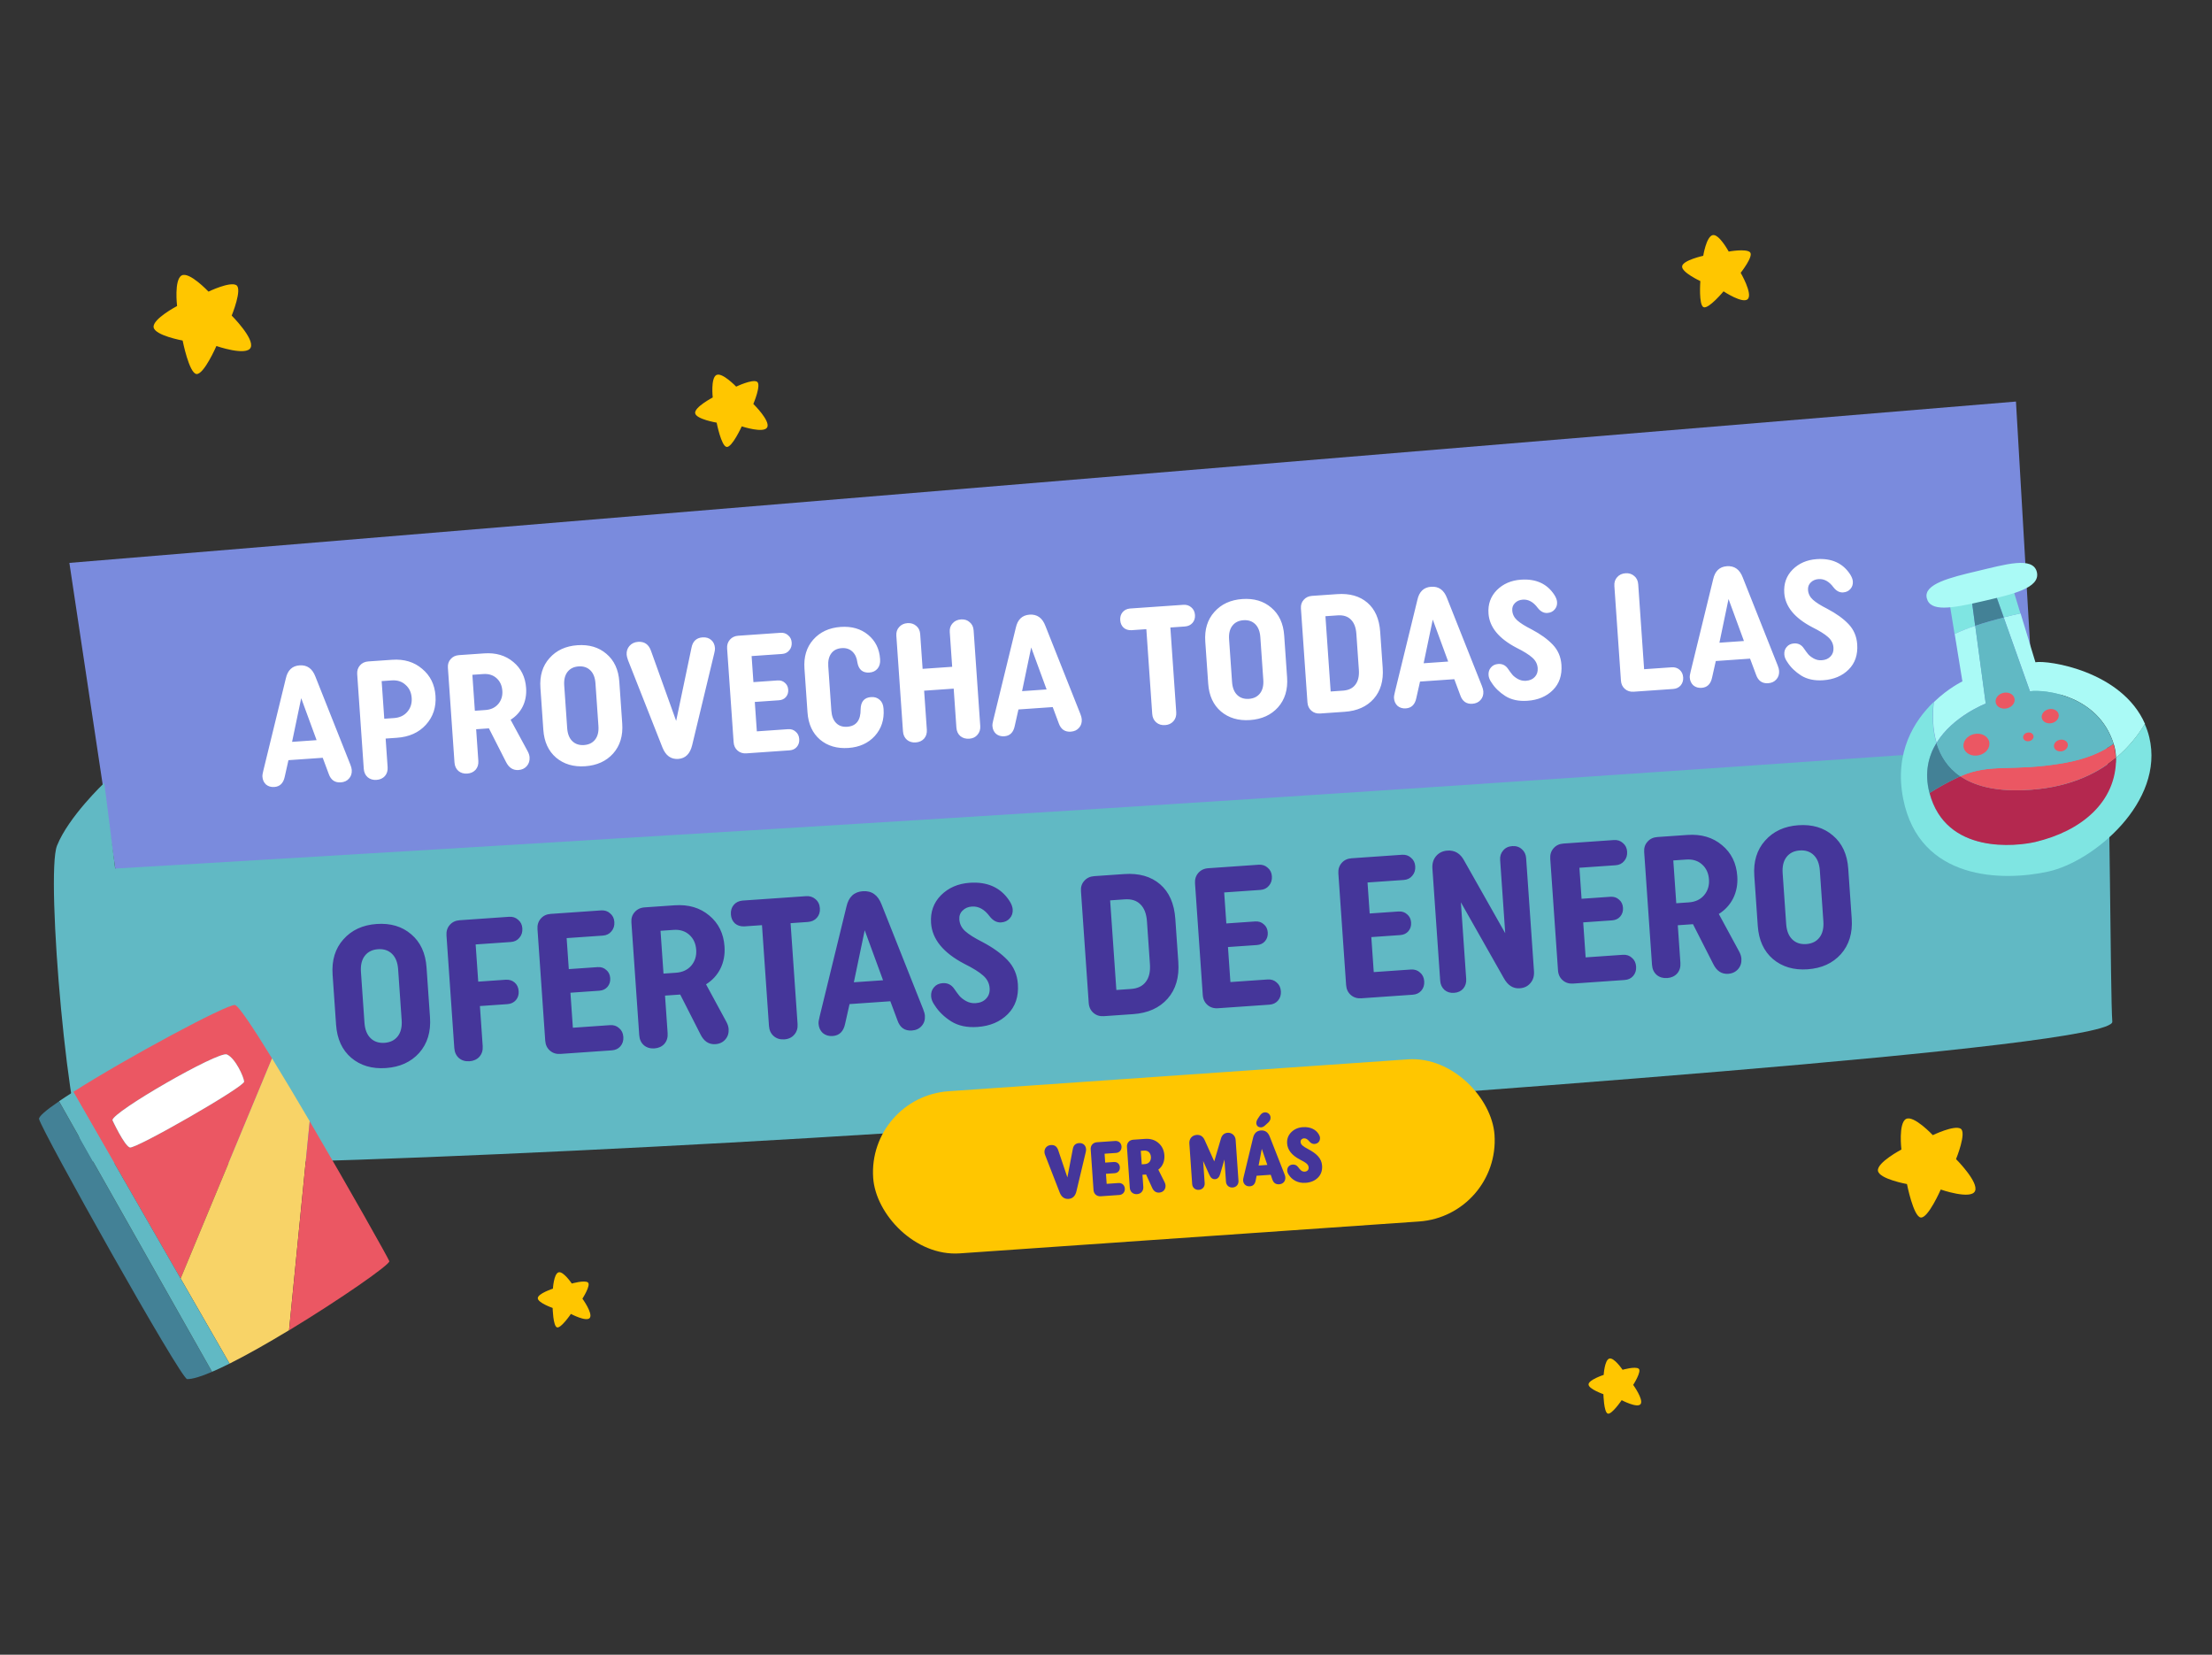 <svg width="821" height="614" viewBox="0 0 821 614" fill="none" xmlns="http://www.w3.org/2000/svg">
<rect x="0" y="0" width="821" height="614" fill="#333333" stroke="none"/>
<g clip-path="url(#clip0_4257_27)">
<path d="M25.751 208.868L57.569 420.642L761.561 378.38L748.237 149L25.751 208.868Z" fill="#7A8BDD"/>
<path d="M38.708 290.463L42.749 322.293C42.749 322.293 240.966 310.606 404.834 300.294C568.703 289.982 755.133 276.748 755.133 276.748L753.534 248.699C753.534 248.699 780.558 268.739 781.863 277.573C783.167 286.407 783.241 369.409 783.998 379.103C784.756 388.796 529.798 406.051 386.092 416.638C242.386 427.191 40.212 435.475 32.888 430.457C25.564 425.404 16.82 324.562 21.155 313.803C25.449 303.044 38.666 290.532 38.666 290.532L38.708 290.463Z" fill="#61B9C4"/>
<path d="M123.447 361.665C123.075 356.321 124.413 351.953 127.459 348.559C130.501 345.116 134.62 343.214 139.816 342.853C144.962 342.496 149.226 343.766 152.61 346.663C156.043 349.557 157.943 353.651 158.311 358.946L159.599 377.502C159.97 382.846 158.635 387.239 155.592 390.682C152.546 394.076 148.426 395.953 143.23 396.314C138.084 396.671 133.794 395.403 130.362 392.509C126.978 389.612 125.103 385.516 124.735 380.221L123.447 361.665ZM135.275 379.489C135.45 382.013 136.204 383.924 137.538 385.224C138.871 386.523 140.601 387.099 142.729 386.952C144.857 386.804 146.491 385.994 147.632 384.523C148.773 383.051 149.255 381.054 149.08 378.53L147.771 359.678C147.596 357.154 146.841 355.243 145.508 353.943C144.175 352.644 142.444 352.068 140.317 352.215C138.189 352.363 136.555 353.173 135.414 354.644C134.273 356.115 133.79 358.113 133.966 360.637L135.275 379.489ZM189.601 349.539L176.538 350.446L177.497 364.251L187.665 363.545C189.001 363.452 190.119 363.797 191.019 364.58C191.918 365.363 192.414 366.422 192.507 367.758C192.6 369.094 192.255 370.212 191.472 371.112C190.689 372.011 189.63 372.507 188.294 372.6L178.125 373.306L179.156 388.151C179.266 389.734 178.861 391.055 177.94 392.114C177.016 393.122 175.786 393.68 174.253 393.787C172.719 393.893 171.424 393.511 170.369 392.639C169.311 391.718 168.727 390.466 168.617 388.883L165.715 347.095C165.608 345.561 166.015 344.265 166.936 343.207C167.857 342.149 169.085 341.566 170.619 341.46L188.952 340.186C190.288 340.094 191.407 340.463 192.31 341.296C193.259 342.075 193.78 343.133 193.873 344.469C193.969 345.854 193.603 347.023 192.774 347.976C191.995 348.925 190.937 349.446 189.601 349.539ZM226.43 380.393C227.766 380.3 228.885 380.67 229.788 381.502C230.737 382.282 231.26 383.364 231.356 384.749C231.452 386.135 231.086 387.304 230.257 388.257C229.474 389.156 228.415 389.652 227.079 389.745L208.004 391.07C206.47 391.176 205.174 390.769 204.115 389.848C203.057 388.927 202.475 387.7 202.368 386.166L199.492 344.75C199.385 343.216 199.793 341.92 200.713 340.861C201.634 339.803 202.862 339.22 204.396 339.114L223.1 337.815C224.436 337.722 225.555 338.092 226.458 338.924C227.407 339.704 227.928 340.761 228.021 342.097C228.117 343.483 227.751 344.652 226.922 345.604C226.143 346.553 225.085 347.074 223.749 347.167L210.315 348.1L211.114 359.605L221.802 358.862C223.089 358.773 224.157 359.121 225.007 359.908C225.903 360.641 226.396 361.651 226.485 362.937C226.575 364.224 226.228 365.317 225.445 366.217C224.708 367.063 223.697 367.531 222.41 367.621L211.722 368.363L212.624 381.352L226.43 380.393ZM237.258 384.116L234.351 342.254C234.245 340.72 234.653 339.449 235.578 338.44C236.499 337.382 237.726 336.799 239.26 336.693L250.393 335.92C255.54 335.562 259.829 336.83 263.262 339.724C266.691 342.569 268.573 346.391 268.906 351.191C269.115 354.209 268.61 356.954 267.389 359.425C266.165 361.847 264.386 363.786 262.051 365.241L269.492 378.969C270.059 379.973 270.374 380.921 270.436 381.812C270.542 383.346 270.135 384.642 269.214 385.7C268.293 386.759 267.066 387.341 265.532 387.448C263.107 387.616 261.258 386.402 259.984 383.806L252.47 369.038L250.837 369.152L246.829 369.43L247.798 383.384C247.908 384.967 247.502 386.288 246.581 387.347C245.657 388.355 244.428 388.913 242.894 389.02C241.36 389.126 240.066 388.744 239.011 387.872C237.952 386.951 237.368 385.699 237.258 384.116ZM246.262 361.266L250.938 360.941C253.313 360.776 255.191 359.9 256.573 358.312C257.95 356.675 258.56 354.718 258.402 352.442C258.241 350.117 257.391 348.261 255.853 346.877C254.315 345.492 252.358 344.882 249.983 345.047L245.159 345.382L246.262 361.266ZM299.147 332.534C300.532 332.438 301.701 332.804 302.654 333.633C303.656 334.458 304.207 335.588 304.306 337.023C304.402 338.409 304.036 339.578 303.207 340.53C302.379 341.483 301.247 342.009 299.812 342.109L293.429 342.552L296.026 379.96C296.136 381.543 295.731 382.864 294.81 383.923C293.889 384.981 292.662 385.564 291.128 385.67C289.544 385.78 288.223 385.375 287.165 384.454C286.107 383.533 285.522 382.281 285.413 380.697L282.815 343.289L276.209 343.748C274.82 343.794 273.676 343.426 272.776 342.644C271.873 341.811 271.373 340.702 271.277 339.317C271.181 337.932 271.522 336.764 272.302 335.815C273.081 334.866 274.162 334.319 275.544 334.173L299.147 332.534ZM303.812 379.867C303.771 379.273 303.907 378.369 304.221 377.154L314.15 336.489C314.942 332.854 316.97 330.923 320.236 330.696C323.551 330.466 325.879 332.119 327.218 335.656L342.673 374.558C343.035 375.477 343.239 376.259 343.283 376.902C343.39 378.436 342.981 379.707 342.057 380.716C341.182 381.722 339.977 382.278 338.443 382.384C335.821 382.566 334.044 381.322 333.113 378.652L330.455 371.528L315.314 372.58L313.661 379.929C313.062 382.755 311.525 384.253 309.051 384.425C307.616 384.525 306.398 384.162 305.396 383.337C304.44 382.458 303.912 381.302 303.812 379.867ZM316.915 364.488L327.751 363.736L320.944 345.19L316.915 364.488ZM345.594 369.731C345.502 368.395 345.847 367.277 346.629 366.377C347.409 365.428 348.491 364.906 349.877 364.809C351.707 364.682 353.15 365.403 354.203 366.97C354.922 368.014 355.553 368.865 356.096 369.524C356.639 370.182 357.454 370.822 358.541 371.442C359.678 372.059 360.865 372.325 362.102 372.239C363.784 372.122 365.087 371.559 366.012 370.55C366.986 369.538 367.418 368.24 367.308 366.657C367.18 364.826 366.376 363.266 364.894 361.977C363.462 360.684 361.124 359.23 357.879 357.616C350.088 353.533 345.984 348.498 345.569 342.511C345.283 338.404 346.511 334.962 349.252 332.187C352.042 329.407 355.59 327.868 359.895 327.569C366.525 327.109 371.454 329.352 374.681 334.299C375.407 335.442 375.803 336.483 375.868 337.423C375.961 338.759 375.591 339.879 374.759 340.782C373.976 341.682 372.917 342.178 371.581 342.27C369.997 342.38 368.578 341.634 367.323 340.03C365.402 337.429 363.205 336.214 360.731 336.386C359.296 336.486 358.137 336.989 357.256 337.896C356.37 338.753 355.974 339.849 356.067 341.185C356.184 342.867 356.905 344.309 358.232 345.51C359.558 346.71 361.69 348.054 364.627 349.54C368.549 351.605 371.664 353.85 373.97 356.275C376.277 358.7 377.552 361.669 377.796 365.183C378.115 369.784 376.857 373.501 374.021 376.334C371.184 379.166 367.441 380.743 362.789 381.066C358.93 381.334 355.675 380.641 353.024 378.985C350.423 377.326 348.396 375.354 346.945 373.068C346.12 371.932 345.67 370.819 345.594 369.731ZM404.088 372.157L401.207 330.667C401.101 329.133 401.509 327.861 402.434 326.852C403.355 325.794 404.582 325.212 406.116 325.105L417.249 324.332C422.742 323.951 427.18 325.209 430.563 328.106C433.946 331.003 435.836 335.297 436.231 340.988L437.339 356.946C437.731 362.587 436.406 367.129 433.363 370.572C430.321 374.015 426.053 375.927 420.561 376.308L409.724 377.061C408.19 377.168 406.894 376.76 405.836 375.839C404.777 374.919 404.195 373.691 404.088 372.157ZM414.345 367.343L419.763 366.967C422.237 366.795 424.066 365.922 425.249 364.348C426.482 362.771 427.001 360.572 426.805 357.752L425.702 341.868C425.506 339.048 424.688 336.942 423.249 335.55C421.86 334.155 419.928 333.543 417.454 333.715L412.035 334.091L414.345 367.343ZM470.48 363.445C471.816 363.352 472.936 363.722 473.839 364.554C474.788 365.333 475.31 366.416 475.407 367.801C475.503 369.187 475.137 370.356 474.308 371.308C473.525 372.208 472.466 372.704 471.13 372.797L452.054 374.121C450.52 374.228 449.224 373.821 448.166 372.9C447.108 371.979 446.525 370.751 446.419 369.217L443.542 327.801C443.436 326.267 443.843 324.971 444.764 323.913C445.685 322.854 446.912 322.272 448.446 322.165L467.15 320.867C468.486 320.774 469.606 321.143 470.509 321.976C471.458 322.755 471.979 323.813 472.072 325.149C472.168 326.534 471.802 327.703 470.973 328.656C470.193 329.605 469.136 330.126 467.8 330.219L454.365 331.152L455.164 342.656L465.852 341.914C467.139 341.824 468.207 342.173 469.057 342.959C469.954 343.692 470.446 344.702 470.536 345.989C470.625 347.275 470.278 348.368 469.496 349.268C468.759 350.115 467.747 350.583 466.461 350.672L455.773 351.414L456.675 364.403L470.48 363.445ZM523.683 359.75C525.019 359.657 526.138 360.027 527.041 360.859C527.99 361.638 528.513 362.721 528.609 364.106C528.705 365.492 528.339 366.661 527.51 367.613C526.728 368.513 525.668 369.009 524.332 369.102L505.257 370.427C503.723 370.533 502.427 370.126 501.368 369.205C500.31 368.284 499.728 367.057 499.621 365.523L496.745 324.107C496.638 322.573 497.046 321.276 497.966 320.218C498.887 319.16 500.115 318.577 501.649 318.471L520.353 317.172C521.689 317.079 522.808 317.449 523.711 318.281C524.661 319.06 525.181 320.118 525.274 321.454C525.37 322.84 525.004 324.009 524.175 324.961C523.396 325.91 522.338 326.431 521.002 326.524L507.568 327.457L508.367 338.961L519.055 338.219C520.342 338.13 521.41 338.478 522.26 339.264C523.156 339.998 523.649 341.008 523.738 342.294C523.828 343.581 523.481 344.674 522.698 345.573C521.961 346.42 520.95 346.888 519.663 346.977L508.975 347.72L509.877 360.709L523.683 359.75ZM534.542 363.918L531.65 322.279C531.523 320.448 531.965 318.926 532.974 317.712C534.03 316.446 535.448 315.751 537.23 315.627C539.951 315.438 542.027 316.686 543.456 319.371L558.675 346.282L556.788 319.116C556.692 317.731 557.058 316.562 557.887 315.609C558.713 314.607 559.843 314.056 561.278 313.957C562.713 313.857 563.908 314.246 564.864 315.125C565.817 315.954 566.341 317.061 566.437 318.446L569.35 360.382C569.473 362.163 569.029 363.636 568.016 364.8C567.052 365.961 565.729 366.6 564.047 366.717C561.573 366.889 559.594 365.609 558.112 362.878L542.217 334.821L544.191 363.248C544.287 364.633 543.923 365.827 543.097 366.829C542.269 367.782 541.137 368.308 539.702 368.407C538.267 368.507 537.073 368.142 536.12 367.314C535.164 366.435 534.638 365.303 534.542 363.918ZM602.327 354.288C603.663 354.195 604.782 354.565 605.685 355.397C606.634 356.177 607.157 357.259 607.253 358.645C607.35 360.03 606.983 361.199 606.154 362.152C605.372 363.051 604.312 363.548 602.976 363.64L583.901 364.965C582.367 365.072 581.071 364.664 580.013 363.743C578.954 362.823 578.372 361.595 578.265 360.061L575.389 318.645C575.282 317.111 575.69 315.815 576.611 314.757C577.531 313.698 578.759 313.116 580.293 313.009L598.997 311.71C600.333 311.617 601.452 311.987 602.356 312.819C603.305 313.599 603.826 314.656 603.918 315.992C604.015 317.378 603.648 318.547 602.819 319.499C602.04 320.449 600.982 320.97 599.646 321.062L586.212 321.995L587.011 333.5L597.699 332.758C598.986 332.668 600.054 333.017 600.904 333.803C601.8 334.536 602.293 335.546 602.382 336.833C602.472 338.119 602.125 339.212 601.342 340.112C600.606 340.958 599.594 341.426 598.307 341.516L587.619 342.258L588.521 355.247L602.327 354.288ZM613.155 358.011L610.248 316.15C610.142 314.616 610.551 313.344 611.475 312.335C612.396 311.277 613.623 310.694 615.157 310.588L626.291 309.815C631.437 309.457 635.726 310.726 639.159 313.62C642.588 316.464 644.47 320.286 644.803 325.086C645.013 328.104 644.507 330.849 643.287 333.321C642.063 335.743 640.283 337.681 637.948 339.136L645.39 352.864C645.957 353.869 646.271 354.816 646.333 355.707C646.439 357.241 646.032 358.537 645.111 359.595C644.19 360.654 642.963 361.236 641.429 361.343C639.004 361.511 637.155 360.297 635.881 357.701L628.367 342.934L626.734 343.047L622.726 343.325L623.695 357.279C623.805 358.863 623.399 360.183 622.479 361.242C621.554 362.251 620.325 362.808 618.791 362.915C617.257 363.021 615.963 362.639 614.908 361.768C613.849 360.847 613.265 359.595 613.155 358.011ZM622.159 335.161L626.835 334.836C629.21 334.671 631.088 333.795 632.47 332.207C633.848 330.57 634.458 328.614 634.299 326.338C634.138 324.012 633.288 322.157 631.75 320.772C630.212 319.387 628.255 318.777 625.88 318.942L621.056 319.277L622.159 335.161ZM651.123 325.02C650.752 319.676 652.089 315.307 655.135 311.914C658.178 308.47 662.297 306.568 667.492 306.208C672.638 305.85 676.903 307.12 680.286 310.018C683.719 312.912 685.62 317.006 685.987 322.301L687.276 340.856C687.647 346.2 686.311 350.594 683.269 354.037C680.223 357.431 676.102 359.308 670.907 359.669C665.761 360.026 661.471 358.758 658.038 355.864C654.655 352.966 652.78 348.87 652.412 343.576L651.123 325.02ZM662.951 342.844C663.127 345.367 663.881 347.279 665.214 348.579C666.547 349.878 668.278 350.454 670.406 350.306C672.533 350.158 674.168 349.349 675.308 347.877C676.449 346.406 676.932 344.409 676.757 341.885L675.448 323.032C675.272 320.509 674.518 318.597 673.185 317.298C671.852 315.998 670.121 315.422 667.993 315.57C665.866 315.718 664.231 316.527 663.091 317.999C661.95 319.47 661.467 321.468 661.642 323.991L662.951 342.844Z" fill="#45369A"/>
<path d="M97.401 288.192C97.367 287.694 97.481 286.934 97.744 285.913L106.085 251.755C106.75 248.702 108.454 247.08 111.197 246.889C113.982 246.696 115.937 248.085 117.062 251.055L130.044 283.733C130.348 284.505 130.519 285.162 130.557 285.702C130.646 286.991 130.303 288.058 129.526 288.906C128.792 289.751 127.78 290.218 126.491 290.307C124.288 290.46 122.796 289.415 122.014 287.172L119.781 281.188L107.062 282.071L105.674 288.244C105.171 290.618 103.88 291.877 101.802 292.022C100.597 292.105 99.573 291.801 98.731 291.107C97.928 290.369 97.485 289.398 97.401 288.192ZM108.407 275.275L117.51 274.642L111.792 259.064L108.407 275.275ZM145.551 244.817C149.999 244.508 153.71 245.628 156.685 248.178C159.699 250.684 161.351 254.015 161.639 258.171C161.934 262.411 160.742 266.002 158.065 268.944C155.426 271.842 151.841 273.448 147.311 273.763L143.133 274.053L143.87 284.652C143.962 285.982 143.621 287.092 142.848 287.981C142.071 288.828 141.039 289.297 139.75 289.386C138.462 289.476 137.374 289.154 136.488 288.422C135.599 287.649 135.109 286.597 135.016 285.267L132.579 250.166C132.489 248.877 132.831 247.788 133.605 246.899C134.378 246.01 135.409 245.521 136.698 245.432L145.551 244.817ZM146.239 266.445C148.317 266.301 149.956 265.54 151.155 264.162C152.392 262.739 152.94 261.01 152.799 258.973C152.658 256.936 151.898 255.318 150.52 254.119C149.181 252.876 147.472 252.326 145.394 252.471L141.653 252.731L142.623 266.696L146.239 266.445ZM168.686 282.929L166.244 247.765C166.155 246.477 166.498 245.409 167.275 244.561C168.048 243.672 169.079 243.183 170.368 243.093L179.72 242.444C184.042 242.144 187.646 243.209 190.529 245.64C193.41 248.029 194.99 251.24 195.27 255.272C195.446 257.807 195.022 260.113 193.996 262.189C192.968 264.223 191.473 265.851 189.512 267.074L195.763 278.605C196.239 279.449 196.503 280.245 196.555 280.993C196.645 282.282 196.303 283.371 195.529 284.26C194.756 285.149 193.725 285.638 192.436 285.727C190.399 285.869 188.846 284.849 187.776 282.668L181.464 270.264L180.092 270.359L176.725 270.593L177.539 282.314C177.632 283.644 177.291 284.754 176.518 285.643C175.741 286.49 174.709 286.959 173.42 287.048C172.132 287.137 171.044 286.816 170.158 286.084C169.269 285.311 168.778 284.259 168.686 282.929ZM176.249 263.735L180.177 263.462C182.172 263.323 183.75 262.587 184.91 261.254C186.068 259.879 186.58 258.235 186.447 256.323C186.311 254.369 185.598 252.811 184.306 251.648C183.014 250.485 181.37 249.972 179.375 250.111L175.323 250.392L176.249 263.735ZM200.579 255.216C200.267 250.727 201.391 247.057 203.949 244.207C206.505 241.315 209.965 239.717 214.329 239.414C218.652 239.114 222.234 240.18 225.076 242.614C227.96 245.045 229.556 248.484 229.865 252.932L230.947 268.519C231.259 273.008 230.137 276.698 227.581 279.59C225.023 282.441 221.562 284.018 217.197 284.321C212.875 284.621 209.271 283.556 206.388 281.125C203.546 278.691 201.97 275.25 201.662 270.803L200.579 255.216ZM210.515 270.188C210.662 272.308 211.296 273.914 212.416 275.005C213.536 276.097 214.989 276.581 216.776 276.457C218.564 276.333 219.936 275.653 220.895 274.417C221.853 273.181 222.259 271.503 222.111 269.383L221.012 253.547C220.864 251.427 220.231 249.821 219.111 248.73C217.991 247.638 216.537 247.154 214.75 247.278C212.963 247.402 211.59 248.082 210.632 249.318C209.673 250.554 209.268 252.232 209.415 254.352L210.515 270.188ZM232.587 242.97C232.498 241.681 232.84 240.593 233.613 239.703C234.426 238.77 235.497 238.257 236.827 238.165C239.196 238 240.798 239.121 241.634 241.527L250.956 267.505L256.651 240.359C257.11 237.946 258.482 236.661 260.768 236.502C262.057 236.413 263.123 236.735 263.968 237.47C264.812 238.205 265.279 239.217 265.369 240.505C265.401 240.962 265.301 241.638 265.071 242.531L256.905 276.489C256.126 279.717 254.407 281.424 251.747 281.608C249.045 281.796 247.089 280.387 245.878 277.38L233.104 245.001C232.791 244.104 232.619 243.427 232.587 242.97ZM292.504 270.571C293.626 270.493 294.566 270.804 295.325 271.503C296.122 272.158 296.561 273.067 296.642 274.231C296.723 275.394 296.415 276.376 295.719 277.177C295.061 277.932 294.172 278.349 293.049 278.427L277.026 279.54C275.738 279.629 274.649 279.287 273.76 278.514C272.871 277.74 272.382 276.709 272.292 275.42L269.876 240.631C269.787 239.342 270.129 238.254 270.902 237.365C271.676 236.475 272.707 235.986 273.995 235.897L289.707 234.806C290.829 234.728 291.769 235.038 292.528 235.737C293.325 236.392 293.763 237.28 293.841 238.403C293.922 239.567 293.614 240.548 292.918 241.349C292.263 242.146 291.375 242.583 290.252 242.661L278.967 243.445L279.639 253.109L288.617 252.485C289.697 252.41 290.595 252.703 291.309 253.363C292.062 253.979 292.475 254.828 292.55 255.908C292.626 256.989 292.334 257.907 291.677 258.663C291.058 259.374 290.208 259.767 289.127 259.842L280.149 260.466L280.907 271.377L292.504 270.571ZM299.709 264.307L298.584 248.097C298.28 243.733 299.368 240.149 301.846 237.346C304.363 234.498 307.762 232.925 312.044 232.628C316.117 232.345 319.505 233.321 322.208 235.556C324.911 237.79 326.392 240.778 326.652 244.519L326.661 244.644C326.759 246.057 326.442 247.206 325.71 248.093C324.978 248.979 323.967 249.467 322.679 249.556C320.185 249.729 318.699 248.475 318.22 245.794C318.019 244.095 317.404 242.76 316.376 241.787C315.348 240.814 314.023 240.384 312.402 240.497C310.698 240.615 309.407 241.268 308.529 242.457C307.651 243.646 307.281 245.238 307.42 247.233L308.563 263.692C308.701 265.687 309.287 267.213 310.321 268.269C311.355 269.325 312.724 269.793 314.428 269.675C317.795 269.441 319.462 267.279 319.428 263.188C319.481 260.345 320.776 258.835 323.311 258.659C324.6 258.569 325.668 258.913 326.515 259.689C327.36 260.424 327.831 261.498 327.929 262.911L327.946 263.161C328.218 267.068 327.132 270.38 324.69 273.097C322.244 275.773 318.985 277.252 314.912 277.535C310.672 277.83 307.155 276.8 304.36 274.446C301.563 272.051 300.012 268.671 299.709 264.307ZM356.696 229.84C357.985 229.751 359.053 230.094 359.9 230.871C360.787 231.603 361.274 232.613 361.364 233.901L363.827 269.377C363.917 270.665 363.575 271.754 362.801 272.643C362.069 273.529 361.059 274.017 359.771 274.107C358.441 274.199 357.332 273.879 356.446 273.147C355.557 272.374 355.067 271.322 354.974 269.992L353.97 255.527L342.997 256.289L344.001 270.754C344.093 272.084 343.753 273.193 342.979 274.082C342.203 274.93 341.17 275.398 339.882 275.488C338.593 275.577 337.506 275.256 336.62 274.524C335.731 273.75 335.24 272.699 335.148 271.369L332.684 235.893C332.595 234.605 332.938 233.537 333.715 232.689C334.488 231.8 335.519 231.311 336.808 231.221C338.096 231.132 339.185 231.474 340.074 232.248C340.96 232.98 341.448 233.99 341.537 235.278L342.434 248.184L353.407 247.422L352.511 234.516C352.421 233.228 352.765 232.16 353.541 231.312C354.315 230.423 355.366 229.933 356.696 229.84ZM368.343 269.377C368.308 268.878 368.423 268.118 368.686 267.097L377.026 232.939C377.691 229.886 379.396 228.264 382.139 228.073C384.924 227.88 386.879 229.269 388.004 232.239L400.986 264.917C401.29 265.689 401.461 266.346 401.499 266.886C401.588 268.175 401.245 269.243 400.468 270.09C399.733 270.935 398.722 271.402 397.433 271.491C395.23 271.644 393.738 270.599 392.955 268.356L390.723 262.372L378.004 263.255L376.616 269.428C376.113 271.802 374.822 273.061 372.744 273.206C371.538 273.289 370.515 272.985 369.673 272.291C368.87 271.553 368.427 270.582 368.343 269.377ZM379.349 256.459L388.452 255.826L382.734 240.248L379.349 256.459ZM439.192 224.424C440.355 224.344 441.337 224.651 442.137 225.348C442.979 226.041 443.442 226.99 443.526 228.196C443.606 229.359 443.299 230.341 442.602 231.141C441.906 231.942 440.955 232.383 439.75 232.467L434.388 232.84L436.57 264.262C436.663 265.593 436.322 266.702 435.549 267.591C434.775 268.48 433.744 268.969 432.456 269.059C431.125 269.151 430.016 268.811 429.127 268.037C428.238 267.264 427.747 266.212 427.655 264.882L425.473 233.459L419.924 233.844C418.757 233.883 417.796 233.574 417.04 232.917C416.282 232.218 415.862 231.286 415.781 230.122C415.7 228.958 415.987 227.978 416.642 227.181C417.296 226.383 418.204 225.924 419.365 225.801L439.192 224.424ZM447.349 238.079C447.037 233.59 448.161 229.92 450.719 227.069C453.275 224.177 456.735 222.58 461.099 222.277C465.422 221.976 469.004 223.043 471.846 225.477C474.73 227.908 476.326 231.347 476.635 235.795L477.717 251.381C478.029 255.87 476.907 259.561 474.352 262.453C471.793 265.304 468.332 266.881 463.967 267.184C459.645 267.484 456.041 266.419 453.158 263.988C450.316 261.554 448.74 258.113 448.432 253.666L447.349 238.079ZM457.285 253.051C457.432 255.171 458.066 256.776 459.186 257.868C460.306 258.96 461.759 259.443 463.546 259.319C465.334 259.195 466.707 258.515 467.665 257.279C468.623 256.043 469.029 254.365 468.881 252.246L467.782 236.409C467.634 234.29 467.001 232.684 465.881 231.592C464.761 230.501 463.307 230.017 461.52 230.141C459.733 230.265 458.36 230.945 457.402 232.181C456.443 233.417 456.038 235.095 456.185 237.215L457.285 253.051ZM485.271 260.63L482.85 225.778C482.761 224.489 483.104 223.421 483.881 222.574C484.654 221.685 485.685 221.196 486.974 221.106L496.326 220.457C500.939 220.136 504.667 221.193 507.509 223.627C510.351 226.061 511.938 229.668 512.27 234.447L513.201 247.852C513.53 252.59 512.417 256.406 509.861 259.298C507.306 262.19 503.721 263.796 499.107 264.117L490.005 264.749C488.716 264.839 487.627 264.496 486.738 263.723C485.849 262.949 485.36 261.918 485.271 260.63ZM493.886 256.586L498.437 256.27C500.515 256.126 502.051 255.392 503.045 254.07C504.081 252.745 504.517 250.898 504.352 248.529L503.426 235.187C503.261 232.818 502.574 231.049 501.366 229.88C500.198 228.708 498.575 228.194 496.497 228.338L491.946 228.654L493.886 256.586ZM517.391 259.026C517.357 258.527 517.471 257.767 517.734 256.746L526.075 222.588C526.74 219.535 528.444 217.913 531.187 217.722C533.972 217.529 535.927 218.918 537.052 221.888L550.034 254.566C550.339 255.338 550.509 255.995 550.547 256.535C550.637 257.824 550.293 258.892 549.517 259.739C548.782 260.584 547.77 261.051 546.481 261.14C544.279 261.293 542.786 260.248 542.004 258.005L539.771 252.021L527.053 252.904L525.664 259.078C525.161 261.451 523.87 262.71 521.792 262.855C520.587 262.938 519.563 262.634 518.721 261.94C517.918 261.203 517.475 260.231 517.391 259.026ZM528.397 246.108L537.5 245.475L531.782 229.897L528.397 246.108ZM552.488 250.511C552.41 249.389 552.7 248.45 553.358 247.695C554.012 246.897 554.922 246.458 556.085 246.377C557.623 246.271 558.835 246.876 559.72 248.192C560.323 249.069 560.853 249.784 561.309 250.337C561.766 250.89 562.45 251.428 563.363 251.949C564.318 252.467 565.315 252.69 566.354 252.618C567.768 252.52 568.862 252.047 569.639 251.2C570.457 250.349 570.82 249.259 570.727 247.929C570.621 246.391 569.945 245.081 568.7 243.998C567.497 242.912 565.533 241.691 562.808 240.335C556.263 236.905 552.816 232.676 552.467 227.647C552.227 224.197 553.258 221.306 555.561 218.974C557.904 216.64 560.884 215.347 564.5 215.096C570.07 214.709 574.21 216.593 576.921 220.748C577.531 221.708 577.863 222.583 577.918 223.373C577.996 224.495 577.685 225.436 576.986 226.194C576.329 226.95 575.439 227.367 574.317 227.445C572.987 227.537 571.794 226.91 570.74 225.563C569.127 223.378 567.281 222.358 565.203 222.502C563.997 222.586 563.024 223.008 562.284 223.77C561.54 224.49 561.207 225.411 561.285 226.533C561.383 227.946 561.989 229.157 563.104 230.165C564.218 231.174 566.009 232.303 568.476 233.551C571.77 235.285 574.386 237.171 576.324 239.208C578.261 241.246 579.332 243.74 579.537 246.691C579.806 250.556 578.749 253.679 576.366 256.058C573.984 258.437 570.839 259.762 566.932 260.033C563.69 260.258 560.956 259.676 558.729 258.285C556.544 256.891 554.842 255.235 553.623 253.314C552.93 252.36 552.552 251.426 552.488 250.511ZM606.357 256.669C605.069 256.758 603.98 256.416 603.091 255.643C602.202 254.869 601.713 253.838 601.623 252.55L599.186 217.448C599.093 216.118 599.435 215.029 600.212 214.182C600.985 213.293 602.016 212.804 603.305 212.714C604.593 212.625 605.682 212.967 606.571 213.74C607.457 214.472 607.947 215.503 608.039 216.833L610.225 248.319L620.45 247.608C621.614 247.528 622.596 247.835 623.396 248.532C624.196 249.228 624.637 250.158 624.718 251.322C624.798 252.485 624.492 253.488 623.799 254.33C623.103 255.13 622.173 255.57 621.009 255.651L606.357 256.669ZM627.168 251.402C627.134 250.903 627.248 250.143 627.511 249.123L635.852 214.964C636.517 211.911 638.221 210.289 640.964 210.099C643.749 209.905 645.704 211.294 646.829 214.265L659.811 246.942C660.116 247.715 660.287 248.371 660.324 248.911C660.414 250.2 660.07 251.268 659.294 252.115C658.559 252.96 657.547 253.427 656.259 253.517C654.056 253.67 652.563 252.625 651.781 250.382L649.548 244.397L636.83 245.281L635.442 251.454C634.938 253.828 633.647 255.087 631.569 255.231C630.364 255.315 629.34 255.01 628.499 254.317C627.696 253.579 627.252 252.607 627.168 251.402ZM638.174 238.484L647.277 237.852L641.559 222.274L638.174 238.484ZM662.265 242.888C662.187 241.766 662.477 240.827 663.135 240.071C663.789 239.274 664.699 238.835 665.862 238.754C667.4 238.647 668.612 239.252 669.497 240.569C670.101 241.446 670.63 242.161 671.087 242.714C671.543 243.267 672.227 243.804 673.141 244.325C674.095 244.844 675.092 245.067 676.131 244.995C677.545 244.896 678.639 244.424 679.416 243.576C680.234 242.726 680.597 241.636 680.504 240.306C680.398 238.768 679.722 237.457 678.477 236.374C677.274 235.288 675.31 234.067 672.585 232.711C666.04 229.282 662.593 225.052 662.244 220.023C662.004 216.573 663.035 213.682 665.338 211.351C667.681 209.016 670.661 207.723 674.277 207.472C679.847 207.085 683.987 208.97 686.698 213.125C687.308 214.085 687.64 214.96 687.695 215.749C687.773 216.872 687.462 217.812 686.763 218.571C686.106 219.326 685.216 219.743 684.094 219.821C682.764 219.913 681.571 219.286 680.517 217.939C678.904 215.754 677.058 214.734 674.98 214.878C673.774 214.962 672.801 215.385 672.061 216.146C671.317 216.866 670.984 217.787 671.062 218.909C671.16 220.322 671.767 221.533 672.881 222.542C673.995 223.55 675.786 224.679 678.253 225.928C681.548 227.662 684.164 229.547 686.101 231.585C688.038 233.622 689.109 236.116 689.314 239.067C689.583 242.933 688.526 246.055 686.143 248.434C683.761 250.813 680.616 252.138 676.709 252.41C673.467 252.635 670.733 252.052 668.506 250.661C666.321 249.268 664.619 247.611 663.4 245.691C662.707 244.737 662.329 243.802 662.265 242.888Z" fill="white"/>
<path d="M743.713 229.117L753.435 256.485C759.115 255.718 778.842 258.049 784.476 275.981C784.552 276.2 784.611 276.394 784.688 276.613C785.13 278.179 785.349 279.707 785.364 281.223C790.071 277.308 793.558 272.886 796.127 268.605C787.556 248.954 760.103 244.883 755.463 245.737L749.957 227.599C748.054 228.005 745.975 228.497 743.747 229.054L743.713 229.117Z" fill="#AAFAF6"/>
<path d="M749.904 227.632L746.679 217.038L739.897 218.349L743.72 229.069C745.921 228.53 748.026 228.021 749.93 227.614L749.904 227.632Z" fill="#7FE5E2"/>
<path d="M731.468 220.044L723.24 221.635L725.448 235.218C727.767 234.126 730.391 233.133 733.096 232.198L731.468 220.044Z" fill="#7FE5E2"/>
<path d="M718.755 275.678C724.873 265.679 737.034 261.072 737.034 261.072L733.141 232.206C730.417 233.114 727.812 234.134 725.493 235.226L728.36 252.843C728.36 252.843 723.17 255.299 717.755 260.536C717.253 265.196 717.268 270.586 718.799 275.686L718.755 275.678Z" fill="#AAFAF6"/>
<path d="M785.31 281.257C785.505 297.751 761.819 311.13 755.409 312.414C748.426 313.829 722.144 317.226 716.116 294.253C714.154 286.717 715.714 280.566 718.71 275.67C717.196 270.596 717.163 265.18 717.665 260.521C710.522 267.41 702.962 279.134 706.388 296.434C712.425 326.837 743.347 327.125 760.24 323.399C777.133 319.674 803.477 297.489 797.724 273.576C797.313 271.832 796.726 270.173 796.028 268.632C793.459 272.913 789.991 277.361 785.265 281.249L785.31 281.257Z" fill="#7FE5E2"/>
<path d="M750.912 293.211C740.141 293.586 732.682 291.503 727.613 288.043C727.263 288.212 726.921 288.337 726.571 288.506C722.502 290.444 719.019 292.436 716.187 294.243C722.215 317.217 748.53 314.031 755.48 312.404C772.322 308.441 785.557 297.715 785.381 281.247C777.657 287.647 766.668 292.638 750.982 293.201L750.912 293.211Z" fill="#B4284F"/>
<path d="M784.448 275.998C780.676 278.743 774.815 281.634 765.867 283.147C746.383 286.474 739.019 283.032 727.569 288.035C732.682 291.503 740.116 293.605 750.867 293.204C766.553 292.641 777.561 287.676 785.266 281.25C785.251 279.735 785.058 278.189 784.59 276.641C784.513 276.422 784.455 276.228 784.378 276.009L784.448 275.998Z" fill="#EB5763"/>
<path d="M738.399 214.128L730.903 215.867L731.469 220.045L739.89 218.396L738.399 214.128Z" fill="#86CCF8"/>
<path d="M727.613 288.043C722.871 284.821 720.169 280.392 718.755 275.679C715.759 280.575 714.181 286.7 716.161 294.261C719.019 292.436 722.502 290.443 726.545 288.524C726.895 288.355 727.245 288.186 727.587 288.061L727.613 288.043Z" fill="#438196"/>
<path d="M743.712 229.116L739.89 218.396L731.469 220.045L733.096 232.199C736.601 231.013 740.261 229.99 743.686 229.134L743.712 229.116Z" fill="#438196"/>
<path d="M765.886 283.174C774.816 281.635 780.677 278.744 784.468 276.024C778.842 258.049 759.107 255.761 753.427 256.529L743.706 229.161C740.28 230.017 736.594 231.058 733.115 232.226L737.009 261.092C737.009 261.092 724.866 265.724 718.73 275.698C720.144 280.411 722.846 284.841 727.588 288.062C739.038 283.058 746.421 286.526 765.886 283.174Z" fill="#61B9C4"/>
<path d="M736.566 222.937C723.951 225.907 716.35 227.055 715.127 221.893C713.904 216.731 723.793 214.28 733.993 211.881C744.194 209.483 754.595 206.317 756 212.289C757.404 218.261 746.599 220.579 736.566 222.937Z" fill="#AAFAF6"/>
<path d="M767.453 276.036C767.172 274.864 765.816 274.219 764.433 274.532C763.023 274.863 762.107 276.058 762.388 277.23C762.668 278.401 764.024 279.046 765.408 278.734C766.817 278.403 767.733 277.207 767.453 276.036Z" fill="#EB5763"/>
<path d="M738.299 275.205C737.797 273.055 735.262 271.795 732.637 272.399C730.011 273.003 728.318 275.257 728.838 277.432C729.34 279.582 731.875 280.842 734.5 280.238C737.126 279.634 738.819 277.38 738.299 275.205Z" fill="#EB5763"/>
<path d="M747.682 259.14C747.311 257.563 745.451 256.648 743.539 257.099C741.628 257.551 740.361 259.19 740.75 260.793C741.14 262.396 742.982 263.285 744.893 262.834C746.805 262.382 748.072 260.743 747.682 259.14Z" fill="#EB5763"/>
<path d="M754.728 272.983C754.51 272.12 753.52 271.606 752.446 271.857C751.397 272.09 750.713 273.004 750.931 273.867C751.15 274.73 752.139 275.243 753.214 274.992C754.263 274.76 754.947 273.845 754.728 272.983Z" fill="#EB5763"/>
<path d="M764.076 265.005C763.745 263.595 762.074 262.781 760.356 263.174C758.638 263.567 757.508 265.069 757.84 266.479C758.171 267.888 759.842 268.702 761.56 268.309C763.278 267.917 764.407 266.414 764.076 265.005Z" fill="#EB5763"/>
<path d="M14.502 415.234C15.519 419.709 67.087 511.686 69.462 511.736C71.446 511.763 74.676 510.767 78.692 509.039L21.895 408.656C17.171 411.884 14.288 414.316 14.502 415.234Z" fill="#438196"/>
<path d="M100.98 392.751C93.887 381.221 88.436 373.041 87.198 372.92C84.203 372.585 47.241 392.403 27.206 405.164L67.035 474.451L100.962 392.773L100.98 392.751ZM41.754 415.665C41.501 412.708 81.109 389.929 84.205 391.276C87.301 392.622 90.433 399.46 90.6 401.343C90.768 403.226 50.225 426.465 48.176 425.791C46.105 425.098 41.736 415.687 41.736 415.687L41.754 415.665Z" fill="#EB5763"/>
<path d="M67.054 474.431L85.211 505.981C91.826 502.666 99.599 498.256 107.285 493.589L114.944 416.039C110.072 407.74 105.221 399.644 100.977 392.712L67.05 474.39L67.054 474.431Z" fill="#F8D367"/>
<path d="M67.053 474.429L27.224 405.142C25.283 406.377 23.501 407.555 21.913 408.633L78.71 509.016C80.708 508.164 82.875 507.151 85.209 505.979L67.053 474.429Z" fill="#61B9C4"/>
<path d="M144.483 467.945C144.083 466.8 129.385 440.646 114.948 416.079L107.289 493.63C126.322 482.092 144.909 469.149 144.505 467.964L144.483 467.945Z" fill="#EB5763"/>
<path d="M90.601 401.344C90.434 399.46 87.302 392.623 84.206 391.276C81.11 389.93 41.502 412.709 41.755 415.666C41.755 415.666 46.147 425.095 48.195 425.77C50.266 426.462 90.809 403.223 90.619 401.321L90.601 401.344Z" fill="white"/>
<path d="M65.723 113.551C65.723 113.551 64.569 103.87 67.392 102.231C70.214 100.592 77.377 108.21 77.377 108.21C77.377 108.21 85.237 104.416 87.665 105.782C90.093 107.117 85.996 117.102 85.996 117.102C85.996 117.102 94.555 125.661 93.037 128.969C91.52 132.277 80.321 128.392 80.321 128.392C80.321 128.392 75.617 139.166 72.885 138.772C70.154 138.377 67.787 126.359 67.787 126.359C67.787 126.359 57.407 124.477 57.013 121.412C56.618 118.347 65.723 113.551 65.723 113.551Z" fill="#FFC600"/>
<path d="M632.174 94.888C632.174 94.888 633.283 87.876 635.633 87.25C637.983 86.625 641.621 93.343 641.621 93.343C641.621 93.343 648.023 92.178 649.524 93.589C651.008 94.995 646.065 101.226 646.065 101.226C646.065 101.226 650.518 108.876 648.759 110.917C647.001 112.957 639.71 108.104 639.71 108.104C639.71 108.104 634.158 114.768 632.286 113.981C630.419 113.178 631.095 104.304 631.095 104.304C631.095 104.304 623.993 101.01 624.333 98.78C624.673 96.55 632.186 94.909 632.186 94.909L632.174 94.888Z" fill="#FFC600"/>
<path d="M264.537 147.458C264.537 147.458 263.75 140.403 265.85 139.178C267.951 137.952 273.238 143.467 273.238 143.467C273.238 143.467 279.103 140.648 280.924 141.611C282.727 142.574 279.611 149.892 279.611 149.892C279.611 149.892 285.931 156.089 284.775 158.523C283.62 160.956 275.304 158.208 275.304 158.208C275.304 158.208 271.715 166.103 269.702 165.841C267.689 165.561 265.991 156.825 265.991 156.825C265.991 156.825 258.27 155.529 258.007 153.288C257.745 151.047 264.555 147.476 264.555 147.476L264.537 147.458Z" fill="#FFC600"/>
<path d="M595.223 510.149C595.223 510.149 595.532 504.78 597.257 504.132C598.995 503.486 602.229 508.275 602.229 508.275C602.229 508.275 606.968 506.916 608.205 507.867C609.43 508.815 606.171 513.885 606.171 513.885C606.171 513.885 610.103 519.317 608.93 520.988C607.758 522.658 601.896 519.548 601.896 519.548C601.896 519.548 598.211 524.988 596.741 524.536C595.273 524.07 595.116 517.33 595.116 517.33C595.116 517.33 589.515 515.38 589.604 513.673C589.693 511.965 595.233 510.165 595.233 510.165L595.223 510.149Z" fill="#FFC600"/>
<path d="M705.723 426.551C705.723 426.551 704.569 416.87 707.392 415.231C710.214 413.592 717.377 421.21 717.377 421.21C717.377 421.21 725.237 417.416 727.665 418.782C730.093 420.117 725.996 430.102 725.996 430.102C725.996 430.102 734.555 438.661 733.037 441.969C731.52 445.277 720.321 441.392 720.321 441.392C720.321 441.392 715.617 452.166 712.885 451.772C710.154 451.377 707.786 439.359 707.786 439.359C707.786 439.359 697.407 437.477 697.012 434.412C696.618 431.347 705.723 426.551 705.723 426.551Z" fill="#FFC600"/>
<path d="M205.223 478.149C205.223 478.149 205.532 472.78 207.257 472.132C208.995 471.486 212.229 476.275 212.229 476.275C212.229 476.275 216.968 474.916 218.205 475.867C219.43 476.815 216.171 481.885 216.171 481.885C216.171 481.885 220.103 487.317 218.93 488.988C217.758 490.658 211.896 487.548 211.896 487.548C211.896 487.548 208.211 492.988 206.741 492.536C205.273 492.07 205.116 485.33 205.116 485.33C205.116 485.33 199.515 483.38 199.604 481.673C199.693 479.965 205.233 478.165 205.233 478.165L205.223 478.149Z" fill="#FFC600"/>
<rect x="322" y="407.005" width="231.165" height="60.304" rx="30.152" transform="rotate(-3.97 322 407.005)" fill="#FFC600"/>
<path d="M387.669 427.609C387.565 426.119 388.552 424.986 390.07 424.88C391.416 424.787 392.295 425.417 392.765 426.795L396.171 436.892L398.198 426.274C398.452 424.961 399.208 424.246 400.498 424.157C401.959 424.055 403 424.962 403.102 426.423C403.119 426.681 403.088 427.057 402.977 427.525L399.545 441.955C399.126 443.797 398.128 444.759 396.609 444.864C395.091 444.969 393.971 444.184 393.306 442.474L387.945 428.684C387.774 428.293 387.69 427.924 387.669 427.609ZM410.746 439.277L415.13 438.973C416.419 438.884 417.399 439.737 417.488 441.026C417.578 442.315 416.727 443.324 415.438 443.413L408.562 443.891C407.073 443.994 405.97 443.034 405.866 441.545L404.823 426.505C404.721 425.044 405.681 423.941 407.171 423.838L413.903 423.37C415.192 423.281 416.172 424.134 416.262 425.423C416.351 426.712 415.5 427.721 414.211 427.811L409.971 428.105L410.2 431.399L413.408 431.177C414.64 431.091 415.557 431.862 415.643 433.094C415.73 434.355 414.928 435.245 413.697 435.331L410.488 435.553L410.746 439.277ZM419.333 440.754L418.279 425.571C418.178 424.11 419.137 423.007 420.627 422.904L424.953 422.603C426.958 422.464 428.633 422.953 429.95 424.099C431.296 425.243 432.036 426.775 432.169 428.694C432.322 430.9 431.479 432.859 429.918 434.003L432.19 438.538C432.424 439.011 432.569 439.432 432.596 439.833C432.698 441.294 431.74 442.426 430.279 442.527C429.105 442.609 428.23 442.036 427.656 440.81L425.38 435.815L424.922 435.847L424.034 435.908L424.346 440.406C424.449 441.896 423.49 442.999 422.029 443.1C420.539 443.203 419.436 442.244 419.333 440.754ZM423.418 427.028L423.765 432.041L424.94 431.96C426.401 431.858 427.275 430.761 427.171 429.272C427.068 427.782 426.11 426.841 424.649 426.942L423.418 427.028ZM442.483 439.349L441.439 424.309C441.318 422.562 442.435 421.246 444.154 421.127C445.529 421.031 446.524 421.682 447.139 423.079L450.679 430.95L453.1 422.694C453.486 421.199 454.353 420.419 455.67 420.328C457.189 420.222 458.506 421.369 458.617 422.973L459.671 438.156C459.765 439.502 458.858 440.544 457.512 440.637C456.165 440.731 455.124 439.824 455.03 438.478L454.46 430.256L452.853 435.722C452.501 436.869 451.881 437.488 450.993 437.549C450.077 437.613 449.378 437.086 448.867 435.941L446.553 430.805L447.124 439.027C447.217 440.373 446.311 441.415 444.964 441.508C443.618 441.602 442.576 440.695 442.483 439.349ZM468.087 418.315C466.597 418.418 465.604 416.961 466.855 415.09L467.586 414.003C468.107 413.218 468.712 412.802 469.399 412.754C470.574 412.673 471.495 413.501 471.572 414.618C471.622 415.335 471.322 415.989 470.672 416.581L469.426 417.703C468.991 418.079 468.545 418.283 468.087 418.315ZM461.396 438.036C461.374 437.721 461.432 437.314 461.568 436.787L465.077 422.237C465.476 420.511 466.447 419.58 467.994 419.472C469.57 419.363 470.661 420.151 471.294 421.805L476.784 435.788C476.955 436.179 477.036 436.519 477.058 436.834C477.159 438.295 476.253 439.337 474.792 439.438C473.531 439.526 472.685 438.951 472.252 437.686L471.64 435.915L466.397 436.279L466.036 438.117C465.753 439.432 465.052 440.114 463.877 440.196C462.502 440.291 461.491 439.411 461.396 438.036ZM468.324 426.3L467.141 432.485L470.379 432.26L468.324 426.3ZM477.767 434.453C477.677 433.164 478.504 432.215 479.793 432.125C480.624 432.067 481.309 432.394 481.817 433.078C482.612 434.175 483.262 434.82 484.264 434.751C485.21 434.685 485.771 434.071 485.71 433.182C485.67 432.61 485.407 432.138 484.919 431.741C484.459 431.341 483.62 430.852 482.395 430.217C479.438 428.667 477.889 426.673 477.724 424.295C477.611 422.662 478.119 421.274 479.248 420.131C480.407 418.985 481.832 418.368 483.551 418.249C486.501 418.044 488.457 419.261 489.397 420.779C489.721 421.304 489.896 421.752 489.924 422.153C490.014 423.442 489.187 424.392 487.898 424.481C487.182 424.531 486.526 424.202 485.93 423.495C485.299 422.704 484.641 422.347 483.954 422.395C483.238 422.444 482.672 423.002 482.721 423.718C482.793 424.749 483.553 425.33 485.586 426.427C488.605 428.03 490.51 429.769 490.701 432.519C490.828 434.353 490.3 435.858 489.141 437.003C487.983 438.148 486.443 438.773 484.581 438.903C481.631 439.108 479.551 437.755 478.394 436.022C478.01 435.473 477.801 434.94 477.767 434.453Z" fill="#45369A"/>
</g>
<defs>
<clipPath id="clip0_4257_27">
<rect width="821" height="614" fill="white"/>
</clipPath>
</defs>
</svg>
